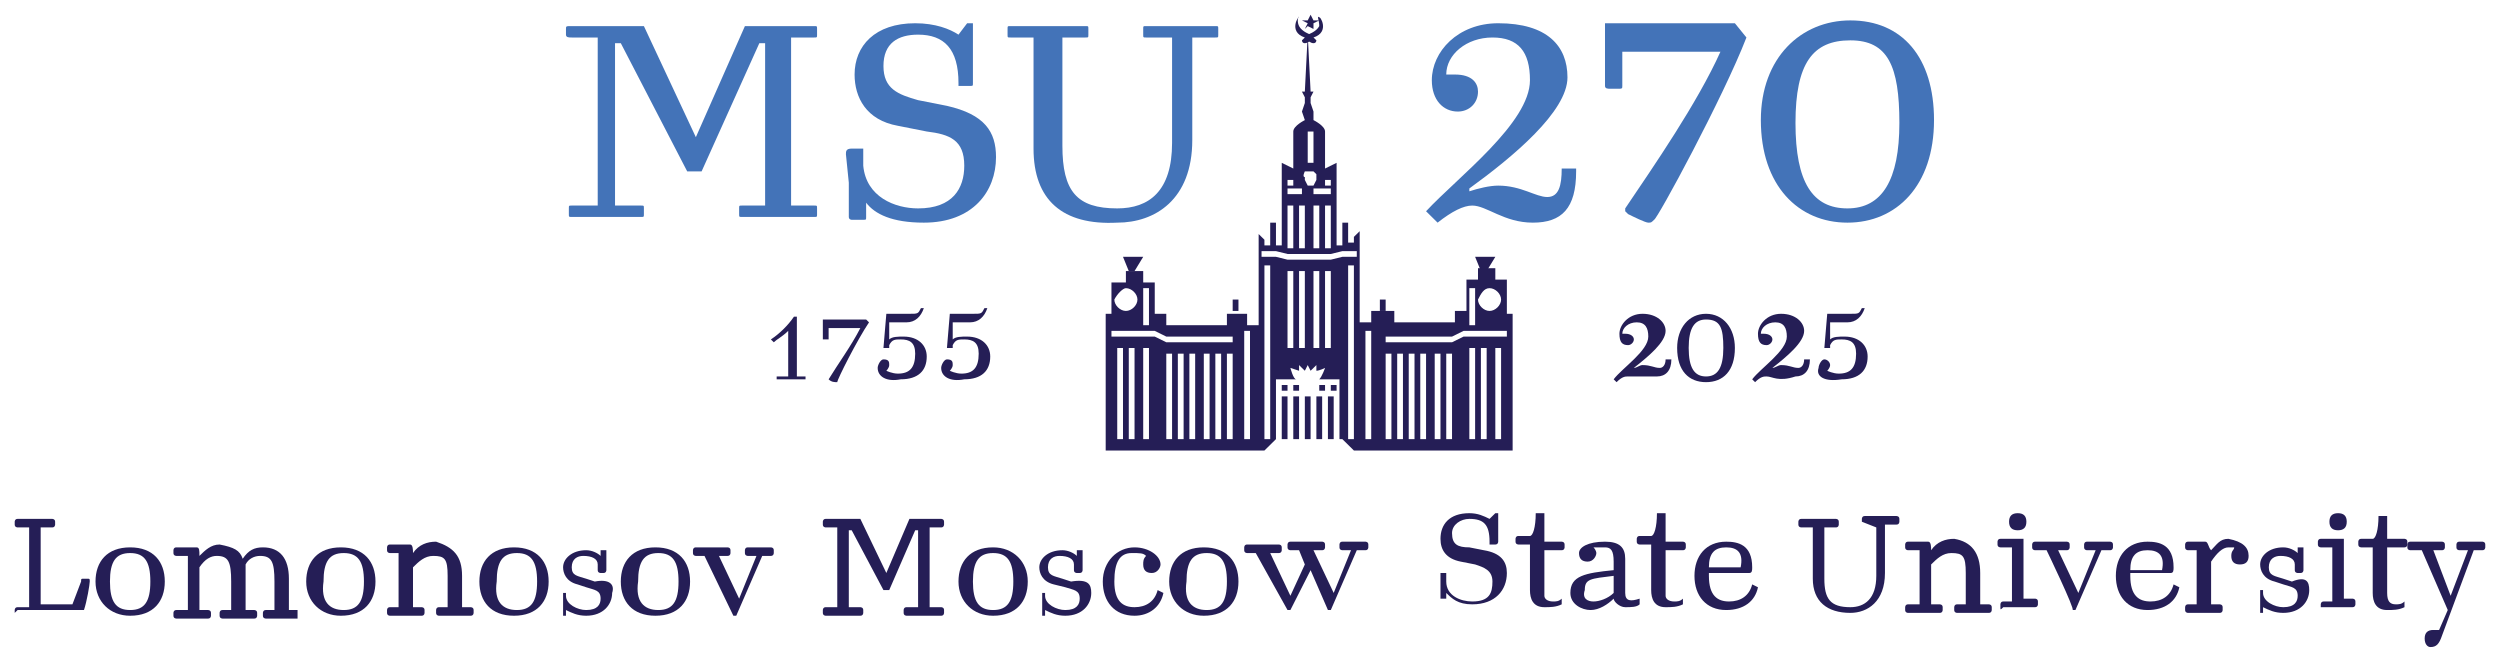 <?xml version="1.0" encoding="UTF-8"?> <svg xmlns="http://www.w3.org/2000/svg" viewBox="0 0 170.00 45.00" data-guides="{&quot;vertical&quot;:[],&quot;horizontal&quot;:[]}"><defs></defs><path fill="rgb(37, 30, 86)" stroke="none" fill-opacity="1" stroke-width="1" stroke-opacity="1" class="st0" id="tSvgc70a9d5f13" title="Path 23" d="M52.617 23.275C52.551 23.21 52.486 23.146 52.42 23.081C53.009 22.694 53.598 22.113 53.99 21.532C54.056 21.532 54.121 21.532 54.187 21.532C54.187 22.888 54.187 24.244 54.187 25.599C54.383 25.599 54.579 25.599 54.776 25.599C54.776 25.599 54.776 25.599 54.776 25.599C54.776 25.664 54.776 25.729 54.776 25.793C54.776 25.793 54.776 25.793 54.776 25.793C54.448 25.793 54.121 25.793 53.794 25.793C53.467 25.793 53.14 25.793 52.813 25.793C52.813 25.793 52.813 25.793 52.813 25.793C52.813 25.729 52.813 25.664 52.813 25.599C52.813 25.599 52.813 25.599 52.813 25.599C53.075 25.599 53.336 25.599 53.598 25.599C53.598 24.566 53.598 23.533 53.598 22.5C53.205 22.888 52.813 23.081 52.617 23.275C52.617 23.275 52.617 23.275 52.617 23.275Z" style=""></path><path fill="rgb(37, 30, 86)" stroke="none" fill-opacity="1" stroke-width="1" stroke-opacity="1" class="st0" id="tSvgfefe889064" title="Path 24" d="M56.934 25.987C56.738 25.987 56.738 25.987 56.934 25.987C56.738 25.987 56.542 25.987 56.346 25.793C56.346 25.793 56.346 25.793 56.346 25.793C56.346 25.793 56.346 25.793 56.346 25.793C56.934 24.825 57.916 23.469 58.504 22.307C57.785 22.307 57.065 22.307 56.346 22.307C56.346 22.565 56.346 22.823 56.346 23.081C56.346 23.081 56.346 23.081 56.346 23.081C56.215 23.081 56.084 23.081 55.953 23.081C55.953 23.081 55.953 23.081 55.953 23.081C55.953 22.629 55.953 22.177 55.953 21.726C56.934 21.726 57.916 21.726 58.897 21.726C58.962 21.79 59.028 21.855 59.093 21.919C58.308 23.081 56.934 25.793 56.934 25.987C56.934 25.987 56.934 25.987 56.934 25.987Z" style=""></path><path fill="rgb(37, 30, 86)" stroke="none" fill-opacity="1" stroke-width="1" stroke-opacity="1" class="st0" id="tSvg187ad0e27db" title="Path 25" d="M59.682 25.018C59.682 24.825 59.878 24.437 60.075 24.437C60.467 24.437 60.467 24.631 60.467 24.825C60.467 25.018 60.271 25.212 60.271 25.212C60.271 25.212 60.663 25.406 61.056 25.406C61.841 25.406 62.233 25.018 62.233 24.05C62.233 23.275 61.841 23.081 61.252 23.081C60.86 23.081 60.663 23.081 60.467 23.469C60.467 23.533 60.467 23.598 60.467 23.662C60.336 23.662 60.205 23.662 60.075 23.662C60.14 22.888 60.205 22.113 60.271 21.338C60.663 21.338 61.448 21.338 61.841 21.338C62.43 21.338 62.43 21.338 62.626 20.951C62.691 20.951 62.757 20.951 62.822 20.951C62.626 21.532 62.233 21.919 61.645 21.919C61.252 21.919 60.86 21.919 60.467 21.919C60.467 22.307 60.467 22.694 60.467 23.081C60.663 22.888 61.056 22.888 61.448 22.888C62.43 22.888 63.018 23.469 63.018 24.244C63.018 25.212 62.43 25.793 61.252 25.793C60.271 25.987 59.682 25.599 59.682 25.018C59.682 25.018 59.682 25.018 59.682 25.018Z" style=""></path><path fill="rgb(37, 30, 86)" stroke="none" fill-opacity="1" stroke-width="1" stroke-opacity="1" class="st0" id="tSvg443e2c8f6a" title="Path 26" d="M64 25.018C64 24.825 64.196 24.437 64.392 24.437C64.785 24.437 64.785 24.631 64.785 24.825C64.785 25.018 64.588 25.212 64.588 25.212C64.588 25.212 64.981 25.406 65.374 25.406C66.159 25.406 66.551 25.018 66.551 24.05C66.551 23.275 66.159 23.081 65.57 23.081C65.177 23.081 64.981 23.081 64.785 23.469C64.785 23.533 64.785 23.598 64.785 23.662C64.654 23.662 64.523 23.662 64.392 23.662C64.458 22.888 64.523 22.113 64.588 21.338C64.981 21.338 65.766 21.338 66.159 21.338C66.747 21.338 66.747 21.338 66.944 20.951C67.009 20.951 67.075 20.951 67.14 20.951C66.944 21.532 66.551 21.919 65.962 21.919C65.57 21.919 65.177 21.919 64.785 21.919C64.785 22.307 64.785 22.694 64.785 23.081C64.981 22.888 65.374 22.888 65.766 22.888C66.747 22.888 67.336 23.469 67.336 24.244C67.336 25.212 66.747 25.793 65.57 25.793C64.588 25.987 64 25.599 64 25.018C64 25.018 64 25.018 64 25.018Z" style=""></path><path fill="rgb(37, 30, 86)" stroke="none" fill-opacity="1" stroke-width="1" stroke-opacity="1" class="st0" id="tSvg6177453a67" title="Path 27" d="M76.364 17.464C76.822 17.464 77.28 17.464 77.738 17.464C77.542 17.787 77.346 18.11 77.149 18.433C77.018 18.433 76.888 18.433 76.757 18.433C76.626 18.11 76.495 17.787 76.364 17.464Z" style=""></path><path fill="rgb(37, 30, 86)" x="48.2" y="12.5" class="st0" width="0.2" height="0.4" id="tSvg220fad1c01" title="Rectangle 9" fill-opacity="1" stroke="none" stroke-opacity="1" d="M83.822 20.37H84.215V21.144H83.822Z" style="transform-origin: 84.018px 20.757px;"></path><path fill="rgb(37, 30, 86)" x="49.9" y="15.5" class="st0" width="0.2" height="0.2" id="tSvge23f09bcfb" title="Rectangle 10" fill-opacity="1" stroke="none" stroke-opacity="1" d="M87.159 26.18H87.551V26.568H87.159Z" style="transform-origin: 87.355px 26.374px;"></path><path fill="rgb(37, 30, 86)" x="50.3" y="15.5" class="st0" width="0.2" height="0.2" id="tSvg15f0532e3ad" title="Rectangle 11" fill-opacity="1" stroke="none" stroke-opacity="1" d="M87.944 26.18H88.336V26.568H87.944Z" style="transform-origin: 88.14px 26.374px;"></path><path fill="rgb(37, 30, 86)" stroke="none" fill-opacity="1" stroke-width="1" stroke-opacity="1" class="st0" id="tSvg10e732c344e" title="Path 28" d="M101.682 17.464C101.224 17.464 100.766 17.464 100.308 17.464C100.439 17.787 100.57 18.11 100.701 18.433C100.831 18.433 100.962 18.433 101.093 18.433C101.289 18.11 101.486 17.787 101.682 17.464Z" style=""></path><path fill="rgb(37, 30, 86)" x="53.3" y="12.5" class="st0" width="0.2" height="0.4" id="tSvg678b5d3268" title="Rectangle 12" fill-opacity="1" stroke="none" stroke-opacity="1" d="M93.831 20.37H94.224V21.144H93.831Z" style="transform-origin: 94.028px 20.757px;"></path><path fill="rgb(37, 30, 86)" x="51.6" y="15.5" class="st0" width="0.2" height="0.2" id="tSvgd3eefecafb" title="Rectangle 13" fill-opacity="1" stroke="none" stroke-opacity="1" d="M90.495 26.18H90.888V26.568H90.495Z" style="transform-origin: 90.691px 26.374px;"></path><path fill="rgb(37, 30, 86)" x="51.2" y="15.5" class="st0" width="0.2" height="0.2" id="tSvga3373d5eaa" title="Rectangle 14" fill-opacity="1" stroke="none" stroke-opacity="1" d="M89.71 26.18H90.103V26.568H89.71Z" style="transform-origin: 89.906px 26.374px;"></path><path fill="rgb(37, 30, 86)" stroke="none" fill-opacity="1" stroke-width="1" stroke-opacity="1" class="st0" id="tSvg99b1d5eb6d" title="Path 29" d="M89.71 1.775C89.514 2.162 88.925 2.356 88.925 2.356C88.925 2.485 88.925 2.614 88.925 2.744C88.925 2.744 88.925 2.744 88.925 2.744C88.925 2.744 89.121 2.937 89.317 2.937C89.514 2.937 89.514 2.744 89.514 2.744C89.514 2.744 89.317 2.55 89.317 2.55C90.495 2.162 89.71 1 89.71 1.194C89.514 1 89.71 1.388 89.71 1.775C89.71 1.775 89.71 1.775 89.71 1.775Z" style=""></path><path fill="rgb(37, 30, 86)" stroke="none" fill-opacity="1" stroke-width="1" stroke-opacity="1" class="st0" id="tSvg5c84b10668" title="Path 30" d="M88.336 1.775C88.532 2.162 89.121 2.356 89.121 2.356C89.121 2.485 89.121 2.614 89.121 2.744C89.121 2.744 89.121 2.744 89.121 2.744C89.121 2.744 88.925 2.937 88.729 2.937C88.532 2.937 88.532 2.744 88.532 2.744C88.532 2.744 88.729 2.55 88.729 2.55C87.551 2.162 88.336 1 88.336 1.194C88.336 1 88.14 1.388 88.336 1.775C88.336 1.775 88.336 1.775 88.336 1.775Z" style=""></path><path fill="rgb(37, 30, 86)" stroke="none" fill-opacity="1" stroke-width="1" stroke-opacity="1" class="st0" id="tSvg979ccaa75a" title="Path 31" d="M89.317 1.969C89.317 1.969 89.317 1.969 89.317 1.969C89.187 1.904 89.056 1.84 88.925 1.775C88.859 1.84 88.794 1.904 88.729 1.969C88.729 1.969 88.729 1.969 88.729 1.969C88.729 1.969 88.729 1.969 88.729 1.969C88.794 1.84 88.859 1.71 88.925 1.581C88.794 1.517 88.663 1.452 88.532 1.388C88.532 1.388 88.532 1.388 88.532 1.388C88.532 1.388 88.532 1.388 88.532 1.388C88.663 1.388 88.794 1.388 88.925 1.388C88.99 1.258 89.056 1.129 89.121 1C89.121 1 89.121 1 89.121 1C89.187 1.129 89.252 1.258 89.317 1.388C89.448 1.388 89.579 1.388 89.71 1.388C89.71 1.388 89.71 1.388 89.71 1.388C89.71 1.388 89.71 1.388 89.71 1.388C89.579 1.452 89.448 1.517 89.317 1.581C89.317 1.71 89.317 1.84 89.317 1.969C89.317 1.969 89.317 1.969 89.317 1.969C89.317 1.969 89.317 1.969 89.317 1.969C89.317 1.969 89.317 1.969 89.317 1.969Z" style=""></path><path fill="rgb(37, 30, 86)" stroke="none" fill-opacity="1" stroke-width="1" stroke-opacity="1" class="st0" id="tSvg8936e38dad" title="Path 32" d="M87.551 26.955C87.42 26.955 87.289 26.955 87.159 26.955C87.159 27.924 87.159 28.892 87.159 29.861C87.028 29.861 86.897 29.861 86.766 29.861C87.028 29.861 87.289 29.861 87.551 29.861C87.551 28.892 87.551 27.924 87.551 26.955Z" style=""></path><path fill="rgb(37, 30, 86)" x="51.1" y="15.9" class="st0" width="0.2" height="1.5" id="tSvg1187352a1eb" title="Rectangle 15" fill-opacity="1" stroke="none" stroke-opacity="1" d="M89.514 26.955H89.906V29.861H89.514Z" style="transform-origin: 89.71px 28.408px;"></path><path fill="rgb(37, 30, 86)" stroke="none" fill-opacity="1" stroke-width="1" stroke-opacity="1" class="st0" id="tSvg10c6d13c771" title="Path 33" d="M89.121 29.861C89.121 28.892 89.121 27.924 89.121 26.955C88.99 26.955 88.859 26.955 88.729 26.955C88.729 27.924 88.729 28.892 88.729 29.861C88.729 29.861 88.729 29.861 88.729 29.861C88.794 29.861 88.859 29.861 88.925 29.861C88.99 29.861 89.056 29.861 89.121 29.861Z" style=""></path><path fill="rgb(37, 30, 86)" stroke="none" fill-opacity="1" stroke-width="1" stroke-opacity="1" class="st0" id="tSvg17e8d07a89a" title="Path 34" d="M102.467 21.144C102.467 20.434 102.467 19.724 102.467 19.014C102.205 19.014 101.944 19.014 101.682 19.014C101.682 18.756 101.682 18.497 101.682 18.239C101.289 18.239 100.897 18.239 100.504 18.239C100.504 18.497 100.504 18.756 100.504 19.014C100.243 19.014 99.981 19.014 99.719 19.014C99.719 19.724 99.719 20.434 99.719 21.144C99.458 21.144 99.196 21.144 98.934 21.144C98.934 21.403 98.934 21.661 98.934 21.919C97.56 21.919 96.187 21.919 94.813 21.919C94.813 21.661 94.813 21.403 94.813 21.144C94.289 21.144 93.766 21.144 93.243 21.144C93.243 21.403 93.243 21.661 93.243 21.919C92.981 21.919 92.719 21.919 92.458 21.919C92.458 19.853 92.458 17.787 92.458 15.721C92.327 15.85 92.196 15.979 92.065 16.108C92.065 16.238 92.065 16.367 92.065 16.496C91.934 16.496 91.803 16.496 91.673 16.496C91.673 16.044 91.673 15.592 91.673 15.14C91.542 15.14 91.411 15.14 91.28 15.14C91.28 15.656 91.28 16.173 91.28 16.689C91.149 16.689 91.018 16.689 90.888 16.689C90.888 14.817 90.888 12.945 90.888 11.072C90.626 11.201 90.364 11.331 90.103 11.46C90.103 10.62 90.103 9.781 90.103 8.942C90.103 8.554 89.317 8.167 89.317 8.167C89.317 7.973 89.317 7.779 89.317 7.586C89.252 7.392 89.187 7.198 89.121 7.005C89.121 6.876 89.121 6.747 89.121 6.617C89.187 6.488 89.252 6.359 89.317 6.23C89.252 6.23 89.187 6.23 89.121 6.23C89.056 4.939 88.99 3.647 88.925 2.356C88.925 2.356 88.925 2.356 88.925 2.356C88.859 3.647 88.794 4.939 88.729 6.23C88.663 6.23 88.598 6.23 88.532 6.23C88.598 6.359 88.663 6.488 88.729 6.617C88.729 6.747 88.729 6.876 88.729 7.005C88.663 7.198 88.598 7.392 88.532 7.586C88.598 7.779 88.663 7.973 88.729 8.167C88.729 8.167 87.944 8.554 87.944 8.942C87.944 9.781 87.944 10.62 87.944 11.46C87.682 11.331 87.42 11.201 87.159 11.072C87.159 12.945 87.159 14.817 87.159 16.689C87.028 16.689 86.897 16.689 86.766 16.689C86.766 16.173 86.766 15.656 86.766 15.14C86.635 15.14 86.504 15.14 86.374 15.14C86.374 15.656 86.374 16.173 86.374 16.689C86.243 16.689 86.112 16.689 85.981 16.689C85.981 16.56 85.981 16.431 85.981 16.302C85.85 16.173 85.719 16.044 85.588 15.915C85.588 17.981 85.588 20.047 85.588 22.113C85.327 22.113 85.065 22.113 84.803 22.113C84.803 21.855 84.803 21.596 84.803 21.338C84.346 21.338 83.888 21.338 83.43 21.338C83.43 21.596 83.43 21.855 83.43 22.113C82.056 22.113 80.682 22.113 79.308 22.113C79.308 21.855 79.308 21.596 79.308 21.338C79.046 21.338 78.785 21.338 78.523 21.338C78.523 20.628 78.523 19.918 78.523 19.207C78.261 19.207 78 19.207 77.738 19.207C77.738 18.949 77.738 18.691 77.738 18.433C77.346 18.433 76.953 18.433 76.561 18.433C76.561 18.691 76.561 18.949 76.561 19.207C76.233 19.207 75.906 19.207 75.579 19.207C75.579 19.918 75.579 20.628 75.579 21.338C75.448 21.338 75.317 21.338 75.187 21.338C75.187 24.437 75.187 27.536 75.187 30.635C78.785 30.635 82.383 30.635 85.981 30.635C86.243 30.377 86.504 30.119 86.766 29.861C86.766 28.505 86.766 27.149 86.766 25.793C87.42 25.793 88.074 25.793 88.729 25.793C88.532 25.793 88.336 25.793 88.14 25.793C87.944 25.793 87.747 25.018 87.747 25.018C87.747 25.018 88.336 25.212 88.336 25.212C88.336 25.083 88.336 24.954 88.336 24.825C88.467 24.954 88.598 25.083 88.729 25.212C88.729 25.212 88.925 24.825 88.925 24.825C88.925 24.825 89.121 25.212 89.121 25.212C89.252 25.083 89.383 24.954 89.514 24.825C89.514 24.954 89.514 25.083 89.514 25.212C89.71 25.212 90.103 25.018 90.103 25.018C90.103 25.018 89.906 25.599 89.71 25.793C89.514 25.793 89.317 25.793 89.121 25.793C89.775 25.793 90.43 25.793 91.084 25.793C91.084 27.149 91.084 28.505 91.084 29.861C90.953 29.861 90.822 29.861 90.691 29.861C90.691 28.892 90.691 27.924 90.691 26.955C90.56 26.955 90.43 26.955 90.299 26.955C90.299 27.924 90.299 28.892 90.299 29.861C90.626 29.861 90.953 29.861 91.28 29.861C91.542 30.119 91.803 30.377 92.065 30.635C95.663 30.635 99.261 30.635 102.859 30.635C102.859 27.536 102.859 24.437 102.859 21.338C102.729 21.338 102.598 21.338 102.467 21.338C102.467 21.273 102.467 21.209 102.467 21.144ZM77.738 19.595C77.869 19.595 78 19.595 78.13 19.595C78.13 20.434 78.13 21.273 78.13 22.113C78 22.113 77.869 22.113 77.738 22.113C77.738 21.273 77.738 20.434 77.738 19.595ZM76.561 19.595C76.953 19.595 77.346 19.982 77.346 20.37C77.346 20.757 76.953 21.144 76.561 21.144C76.168 21.144 75.775 20.757 75.775 20.37C75.972 19.982 76.364 19.595 76.561 19.595ZM76.364 29.861C76.233 29.861 76.103 29.861 75.972 29.861C75.972 27.795 75.972 25.729 75.972 23.662C76.103 23.662 76.233 23.662 76.364 23.662C76.364 25.729 76.364 27.795 76.364 29.861ZM77.149 29.861C77.018 29.861 76.888 29.861 76.757 29.861C76.757 27.795 76.757 25.729 76.757 23.662C76.888 23.662 77.018 23.662 77.149 23.662C77.149 25.729 77.149 27.795 77.149 29.861ZM78.13 29.861C78 29.861 77.869 29.861 77.738 29.861C77.738 27.795 77.738 25.729 77.738 23.662C77.869 23.662 78 23.662 78.13 23.662C78.13 25.729 78.13 27.795 78.13 29.861ZM79.701 29.861C79.57 29.861 79.439 29.861 79.308 29.861C79.308 27.924 79.308 25.987 79.308 24.05C79.439 24.05 79.57 24.05 79.701 24.05C79.701 25.987 79.701 27.924 79.701 29.861ZM80.486 29.861C80.355 29.861 80.224 29.861 80.093 29.861C80.093 27.924 80.093 25.987 80.093 24.05C80.224 24.05 80.355 24.05 80.486 24.05C80.486 25.987 80.486 27.924 80.486 29.861ZM81.271 29.861C81.14 29.861 81.009 29.861 80.878 29.861C80.878 27.924 80.878 25.987 80.878 24.05C81.009 24.05 81.14 24.05 81.271 24.05C81.271 25.987 81.271 27.924 81.271 29.861ZM82.252 29.861C82.121 29.861 81.99 29.861 81.859 29.861C81.859 27.924 81.859 25.987 81.859 24.05C81.99 24.05 82.121 24.05 82.252 24.05C82.252 25.987 82.252 27.924 82.252 29.861ZM83.037 29.861C82.906 29.861 82.775 29.861 82.644 29.861C82.644 27.924 82.644 25.987 82.644 24.05C82.775 24.05 82.906 24.05 83.037 24.05C83.037 25.987 83.037 27.924 83.037 29.861ZM83.822 29.861C83.691 29.861 83.56 29.861 83.43 29.861C83.43 27.924 83.43 25.987 83.43 24.05C83.56 24.05 83.691 24.05 83.822 24.05C83.822 25.987 83.822 27.924 83.822 29.861ZM83.822 23.275C82.317 23.275 80.813 23.275 79.308 23.275C79.046 23.146 78.785 23.017 78.523 22.888C77.542 22.888 76.561 22.888 75.579 22.888C75.579 22.759 75.579 22.629 75.579 22.5C76.561 22.5 77.542 22.5 78.523 22.5C78.785 22.629 79.046 22.759 79.308 22.888C80.813 22.888 82.317 22.888 83.822 22.888C83.822 23.017 83.822 23.146 83.822 23.275C83.822 23.275 83.822 23.275 83.822 23.275ZM85 29.861C84.869 29.861 84.738 29.861 84.607 29.861C84.607 27.407 84.607 24.954 84.607 22.5C84.738 22.5 84.869 22.5 85 22.5C85 24.954 85 27.407 85 29.861ZM90.103 12.235C90.233 12.235 90.364 12.235 90.495 12.235C90.495 12.364 90.495 12.493 90.495 12.622C90.364 12.622 90.233 12.622 90.103 12.622C90.103 12.493 90.103 12.364 90.103 12.235ZM90.495 12.816C90.495 12.945 90.495 13.074 90.495 13.203C90.103 13.203 89.71 13.203 89.317 13.203C89.317 13.074 89.317 12.945 89.317 12.816C89.71 12.816 90.103 12.816 90.495 12.816ZM90.495 13.978C90.495 14.946 90.495 15.915 90.495 16.883C90.364 16.883 90.233 16.883 90.103 16.883C90.103 15.915 90.103 14.946 90.103 13.978C90.103 13.978 90.495 13.978 90.495 13.978ZM89.71 13.978C89.71 14.946 89.71 15.915 89.71 16.883C89.579 16.883 89.448 16.883 89.317 16.883C89.317 15.915 89.317 14.946 89.317 13.978C89.121 13.978 89.71 13.978 89.71 13.978ZM88.729 8.942C88.925 8.942 89.121 8.942 89.317 8.942C89.317 9.652 89.317 10.362 89.317 11.072C89.187 11.072 89.056 11.072 88.925 11.072C88.925 10.362 88.925 9.652 88.925 8.942C88.859 8.942 88.794 8.942 88.729 8.942ZM88.729 11.653C88.729 11.653 88.729 11.653 88.729 11.653C88.859 11.653 88.99 11.653 89.121 11.653C89.187 11.653 89.252 11.653 89.317 11.653C89.383 11.718 89.448 11.783 89.514 11.847C89.514 11.976 89.514 12.105 89.514 12.235C89.448 12.364 89.383 12.493 89.317 12.622C89.187 12.622 89.056 12.622 88.925 12.622C88.859 12.493 88.794 12.364 88.729 12.235C88.729 12.17 88.729 12.105 88.729 12.041C88.532 12.041 88.729 11.653 88.729 11.653ZM88.729 13.978C88.729 14.946 88.729 15.915 88.729 16.883C88.598 16.883 88.467 16.883 88.336 16.883C88.336 15.915 88.336 14.946 88.336 13.978C88.336 13.978 88.729 13.978 88.729 13.978ZM87.551 12.235C87.682 12.235 87.813 12.235 87.944 12.235C87.944 12.364 87.944 12.493 87.944 12.622C87.813 12.622 87.682 12.622 87.551 12.622C87.551 12.493 87.551 12.364 87.551 12.235ZM87.551 12.816C87.878 12.816 88.205 12.816 88.532 12.816C88.532 12.945 88.532 13.074 88.532 13.203C88.205 13.203 87.878 13.203 87.551 13.203C87.551 13.074 87.551 12.945 87.551 12.816ZM87.551 13.978C87.682 13.978 87.813 13.978 87.944 13.978C87.944 14.946 87.944 15.915 87.944 16.883C87.813 16.883 87.682 16.883 87.551 16.883C87.551 15.915 87.551 14.946 87.551 13.978ZM86.374 29.861C86.243 29.861 86.112 29.861 85.981 29.861C85.981 25.922 85.981 21.984 85.981 18.045C86.112 18.045 86.243 18.045 86.374 18.045C86.374 21.984 86.374 25.922 86.374 29.861ZM87.944 23.662C87.813 23.662 87.682 23.662 87.551 23.662C87.551 21.919 87.551 20.176 87.551 18.433C87.682 18.433 87.813 18.433 87.944 18.433C87.944 20.176 87.944 21.919 87.944 23.662ZM88.729 23.662C88.598 23.662 88.467 23.662 88.336 23.662C88.336 21.919 88.336 20.176 88.336 18.433C88.467 18.433 88.598 18.433 88.729 18.433C88.729 20.176 88.729 21.919 88.729 23.662ZM89.71 23.662C89.579 23.662 89.448 23.662 89.317 23.662C89.317 21.919 89.317 20.176 89.317 18.433C89.448 18.433 89.579 18.433 89.71 18.433C89.71 20.176 89.71 21.919 89.71 23.662ZM90.495 23.662C90.364 23.662 90.233 23.662 90.103 23.662C90.103 21.919 90.103 20.176 90.103 18.433C90.233 18.433 90.364 18.433 90.495 18.433C90.495 20.176 90.495 21.919 90.495 23.662ZM92.065 29.861C91.934 29.861 91.803 29.861 91.673 29.861C91.673 25.922 91.673 21.984 91.673 18.045C91.803 18.045 91.934 18.045 92.065 18.045C92.065 21.984 92.065 25.922 92.065 29.861ZM92.261 17.464C91.934 17.464 91.607 17.464 91.28 17.464C91.018 17.529 90.757 17.593 90.495 17.658C89.514 17.658 88.532 17.658 87.551 17.658C87.289 17.593 87.028 17.529 86.766 17.464C86.439 17.464 86.112 17.464 85.785 17.464C85.785 17.335 85.785 17.206 85.785 17.077C86.112 17.077 86.439 17.077 86.766 17.077C87.028 17.141 87.289 17.206 87.551 17.27C88.532 17.27 89.514 17.27 90.495 17.27C90.757 17.206 91.018 17.141 91.28 17.077C91.607 17.077 91.934 17.077 92.261 17.077C92.261 17.206 92.261 17.335 92.261 17.464ZM93.243 29.861C93.112 29.861 92.981 29.861 92.85 29.861C92.85 27.407 92.85 24.954 92.85 22.5C92.981 22.5 93.112 22.5 93.243 22.5C93.243 24.954 93.243 27.407 93.243 29.861ZM101.289 19.595C101.682 19.595 102.074 19.982 102.074 20.37C102.074 20.757 101.682 21.144 101.289 21.144C100.897 21.144 100.504 20.757 100.504 20.37C100.701 19.982 100.897 19.595 101.289 19.595ZM99.915 19.595C100.046 19.595 100.177 19.595 100.308 19.595C100.308 20.434 100.308 21.273 100.308 22.113C100.177 22.113 100.046 22.113 99.915 22.113C99.915 21.273 99.915 20.434 99.915 19.595ZM94.617 29.861C94.486 29.861 94.355 29.861 94.224 29.861C94.224 27.924 94.224 25.987 94.224 24.05C94.355 24.05 94.486 24.05 94.617 24.05C94.617 25.987 94.617 27.924 94.617 29.861ZM95.401 29.861C95.271 29.861 95.14 29.861 95.009 29.861C95.009 27.924 95.009 25.987 95.009 24.05C95.14 24.05 95.271 24.05 95.401 24.05C95.401 25.987 95.401 27.924 95.401 29.861ZM96.187 29.861C96.056 29.861 95.925 29.861 95.794 29.861C95.794 27.924 95.794 25.987 95.794 24.05C95.925 24.05 96.056 24.05 96.187 24.05C96.187 25.987 96.187 27.924 96.187 29.861ZM96.972 29.861C96.841 29.861 96.71 29.861 96.579 29.861C96.579 27.924 96.579 25.987 96.579 24.05C96.71 24.05 96.841 24.05 96.972 24.05C96.972 25.987 96.972 27.924 96.972 29.861ZM97.953 29.861C97.822 29.861 97.691 29.861 97.56 29.861C97.56 27.924 97.56 25.987 97.56 24.05C97.691 24.05 97.822 24.05 97.953 24.05C97.953 25.987 97.953 27.924 97.953 29.861ZM98.738 29.861C98.607 29.861 98.476 29.861 98.345 29.861C98.345 27.924 98.345 25.987 98.345 24.05C98.476 24.05 98.607 24.05 98.738 24.05C98.738 25.987 98.738 27.924 98.738 29.861ZM100.308 29.861C100.177 29.861 100.046 29.861 99.915 29.861C99.915 27.795 99.915 25.729 99.915 23.662C100.046 23.662 100.177 23.662 100.308 23.662C100.308 25.729 100.308 27.795 100.308 29.861ZM101.093 29.861C100.962 29.861 100.831 29.861 100.701 29.861C100.701 27.795 100.701 25.729 100.701 23.662C100.831 23.662 100.962 23.662 101.093 23.662C101.093 25.729 101.093 27.795 101.093 29.861ZM102.074 29.861C101.944 29.861 101.813 29.861 101.682 29.861C101.682 27.795 101.682 25.729 101.682 23.662C101.813 23.662 101.944 23.662 102.074 23.662C102.074 25.729 102.074 27.795 102.074 29.861ZM102.467 22.888C101.486 22.888 100.504 22.888 99.523 22.888C99.261 23.017 99 23.146 98.738 23.275C97.233 23.275 95.729 23.275 94.224 23.275C94.224 23.146 94.224 23.017 94.224 22.888C95.729 22.888 97.233 22.888 98.738 22.888C99 22.759 99.261 22.629 99.523 22.5C100.504 22.5 101.486 22.5 102.467 22.5C102.467 22.629 102.467 22.759 102.467 22.888Z" style=""></path><path fill="rgb(37, 30, 86)" x="50.3" y="15.9" class="st0" width="0.2" height="1.5" id="tSvg92f0ab898f" title="Rectangle 16" fill-opacity="1" stroke="none" stroke-opacity="1" d="M87.944 26.955H88.336V29.861H87.944Z" style="transform-origin: 88.14px 28.408px;"></path><path fill="rgb(37, 30, 86)" stroke="none" fill-opacity="1" stroke-width="1" stroke-opacity="1" class="st0" id="tSvg19a7bffae65" title="Path 35" d="M110.71 25.599C110.514 25.599 110.317 25.599 109.925 25.987C109.859 25.922 109.794 25.858 109.729 25.793C110.317 25.018 112.084 23.856 112.084 22.888C112.084 22.307 111.887 21.919 111.299 21.919C110.71 21.919 110.317 22.307 110.317 22.694C110.317 22.694 110.514 22.694 110.514 22.694C110.906 22.694 111.102 22.888 111.102 23.081C111.102 23.275 110.906 23.469 110.71 23.469C110.317 23.469 110.121 23.275 110.121 22.694C110.121 22.113 110.71 21.338 111.691 21.338C112.672 21.338 113.261 21.919 113.261 22.5C113.261 23.275 112.084 24.244 111.102 25.018C111.102 25.018 111.102 25.018 111.102 25.018C111.299 25.018 111.495 24.825 111.691 24.825C112.28 24.825 112.476 25.018 112.869 25.018C113.065 25.018 113.261 24.825 113.261 24.437C113.392 24.437 113.523 24.437 113.654 24.437C113.654 24.437 113.654 24.437 113.654 24.437C113.654 25.212 113.261 25.599 112.672 25.599C112.084 25.599 110.906 25.599 110.71 25.599C110.71 25.599 110.71 25.599 110.71 25.599Z" style=""></path><path fill="rgb(37, 30, 86)" stroke="none" fill-opacity="1" stroke-width="1" stroke-opacity="1" class="st0" id="tSvgb7155f6a35" title="Path 36" d="M117.972 23.662C117.972 25.212 117.186 25.987 116.009 25.987C114.831 25.987 114.046 25.212 114.046 23.662C114.046 22.307 114.831 21.338 116.009 21.338C117.186 21.338 117.972 22.307 117.972 23.662C117.972 23.662 117.972 23.662 117.972 23.662ZM116.009 25.599C116.794 25.599 117.186 25.018 117.186 23.662C117.186 22.307 116.99 21.726 116.009 21.726C115.224 21.726 114.831 22.307 114.831 23.662C114.831 25.018 115.224 25.599 116.009 25.599C116.009 25.599 116.009 25.599 116.009 25.599Z" style=""></path><path fill="rgb(37, 30, 86)" stroke="none" fill-opacity="1" stroke-width="1" stroke-opacity="1" class="st0" id="tSvg133b4afbdf4" title="Path 37" d="M120.13 25.599C119.934 25.599 119.738 25.599 119.345 25.987C119.28 25.922 119.215 25.858 119.149 25.793C119.738 25.018 121.504 23.856 121.504 22.888C121.504 22.307 121.308 21.919 120.719 21.919C120.13 21.919 119.738 22.307 119.738 22.694C119.738 22.694 119.934 22.694 119.934 22.694C120.327 22.694 120.523 22.888 120.523 23.081C120.523 23.275 120.327 23.469 120.13 23.469C119.738 23.469 119.542 23.275 119.542 22.694C119.542 22.113 120.13 21.338 121.112 21.338C122.093 21.338 122.682 21.919 122.682 22.5C122.682 23.275 121.504 24.244 120.523 25.018C120.523 25.018 120.523 25.018 120.523 25.018C120.719 25.018 120.915 24.825 121.112 24.825C121.701 24.825 121.897 25.018 122.289 25.018C122.486 25.018 122.682 24.825 122.682 24.437C122.813 24.437 122.944 24.437 123.074 24.437C123.074 24.437 123.074 24.437 123.074 24.437C123.074 25.212 122.682 25.599 122.093 25.599C120.915 25.987 120.523 25.599 120.13 25.599C120.13 25.599 120.13 25.599 120.13 25.599Z" style=""></path><path fill="rgb(37, 30, 86)" stroke="none" fill-opacity="1" stroke-width="1" stroke-opacity="1" class="st0" id="tSvga84074e929" title="Path 38" d="M123.663 25.018C123.663 24.825 123.859 24.437 124.056 24.437C124.252 24.437 124.448 24.631 124.448 24.825C124.448 25.018 124.252 25.212 124.252 25.212C124.252 25.212 124.644 25.406 125.037 25.406C125.822 25.406 126.215 25.018 126.215 24.05C126.215 23.275 125.822 23.081 125.233 23.081C124.841 23.081 124.644 23.081 124.448 23.469C124.448 23.533 124.448 23.598 124.448 23.662C124.317 23.662 124.186 23.662 124.056 23.662C124.121 22.888 124.186 22.113 124.252 21.338C124.644 21.338 125.429 21.338 125.822 21.338C126.411 21.338 126.411 21.338 126.607 20.951C126.672 20.951 126.738 20.951 126.803 20.951C126.607 21.532 126.215 21.919 125.626 21.919C125.233 21.919 124.841 21.919 124.448 21.919C124.448 22.307 124.448 22.694 124.448 23.081C124.644 22.888 125.037 22.888 125.429 22.888C126.411 22.888 126.999 23.469 126.999 24.244C126.999 25.212 126.411 25.793 125.233 25.793C124.056 25.987 123.467 25.599 123.663 25.018C123.663 25.018 123.663 25.018 123.663 25.018Z" style=""></path><path fill="rgb(67, 115, 184)" stroke="none" fill-opacity="1" stroke-width="1" stroke-opacity="1" class="st1" id="tSvg81d8172585" title="Path 39" d="M100.112 13.978C99.523 13.978 98.738 14.365 97.757 15.14C97.495 14.882 97.233 14.623 96.972 14.365C99.13 12.041 104.037 8.361 104.037 5.455C104.037 3.518 103.252 2.55 101.486 2.55C99.719 2.55 98.345 3.712 98.345 5.068C98.542 5.068 98.738 5.068 98.934 5.068C100.112 5.068 100.504 5.649 100.504 6.23C100.504 7.005 99.915 7.586 99.13 7.586C98.149 7.586 97.364 6.811 97.364 5.455C97.364 3.518 99.13 1.581 101.878 1.581C105.215 1.581 106.588 3.131 106.588 5.261C106.588 7.586 102.859 10.685 99.915 12.816C99.915 12.88 99.915 12.945 99.915 13.009C100.504 12.816 101.289 12.622 101.878 12.622C103.448 12.622 104.43 13.397 105.215 13.397C106 13.397 106.196 12.622 106.196 11.46C106.523 11.46 106.85 11.46 107.177 11.46C107.177 11.524 107.177 11.589 107.177 11.653C107.177 14.171 106.196 15.14 104.233 15.14C102.271 15.14 101.093 13.978 100.112 13.978C100.112 13.978 100.112 13.978 100.112 13.978Z" style=""></path><path fill="rgb(67, 115, 184)" stroke="none" fill-opacity="1" stroke-width="1" stroke-opacity="1" class="st1" id="tSvg15f920aa379" title="Path 40" d="M112.476 14.946C112.28 15.14 112.28 15.14 112.084 15.14C111.887 15.14 111.102 14.752 110.71 14.559C110.71 14.559 110.514 14.365 110.514 14.365C110.514 14.365 110.514 14.171 110.514 14.171C112.476 11.266 115.42 7.005 116.99 3.518C114.766 3.518 112.542 3.518 110.317 3.518C110.317 4.293 110.317 5.068 110.317 5.843C110.317 6.036 110.317 6.036 109.925 6.036C109.794 6.036 109.663 6.036 109.532 6.036C109.336 6.036 109.14 6.036 109.14 5.843C109.14 4.422 109.14 3.002 109.14 1.581C112.084 1.581 115.028 1.581 117.972 1.581C118.233 1.904 118.495 2.227 118.757 2.55C117.186 6.617 112.672 14.946 112.476 14.946C112.476 14.946 112.476 14.946 112.476 14.946Z" style=""></path><path fill="rgb(67, 115, 184)" stroke="none" fill-opacity="1" stroke-width="1" stroke-opacity="1" class="st1" id="tSvgde228c4efa" title="Path 41" d="M131.513 8.167C131.513 12.622 128.962 15.14 125.626 15.14C122.289 15.14 119.738 12.622 119.738 8.167C119.738 3.906 122.486 1.388 125.822 1.388C129.355 1.388 131.513 3.906 131.513 8.167ZM125.626 14.171C127.981 14.171 129.158 12.235 129.158 8.361C129.158 4.487 128.373 2.744 125.822 2.744C123.271 2.744 122.093 4.293 122.093 8.361C122.093 12.428 123.271 14.171 125.626 14.171Z" style=""></path><path fill="rgb(67, 115, 184)" stroke="none" fill-opacity="1" stroke-width="1" stroke-opacity="1" class="st1" id="tSvgb04360bb5a" title="Path 42" d="M38.486 2.356C38.486 2.227 38.486 2.098 38.486 1.969C38.486 1.775 38.486 1.775 38.878 1.775C40.514 1.775 42.149 1.775 43.785 1.775C44.962 4.293 46.14 6.811 47.318 9.329C48.43 6.811 49.542 4.293 50.654 1.775C52.224 1.775 53.794 1.775 55.364 1.775C55.56 1.775 55.56 1.775 55.56 1.969C55.56 2.098 55.56 2.227 55.56 2.356C55.56 2.55 55.56 2.55 55.364 2.55C54.841 2.55 54.318 2.55 53.794 2.55C53.794 6.359 53.794 10.168 53.794 13.978C54.318 13.978 54.841 13.978 55.364 13.978C55.56 13.978 55.56 13.978 55.56 14.171C55.56 14.301 55.56 14.43 55.56 14.559C55.56 14.752 55.56 14.752 55.364 14.752C54.514 14.752 53.663 14.752 52.813 14.752C52.028 14.752 51.243 14.752 50.458 14.752C50.261 14.752 50.261 14.752 50.261 14.559C50.261 14.43 50.261 14.301 50.261 14.171C50.261 13.978 50.261 13.978 50.458 13.978C50.981 13.978 51.505 13.978 52.028 13.978C52.028 10.297 52.028 6.617 52.028 2.937C51.897 2.937 51.766 2.937 51.635 2.937C50.327 5.843 49.019 8.748 47.71 11.653C47.383 11.653 47.056 11.653 46.729 11.653C45.224 8.748 43.719 5.843 42.215 2.937C42.084 2.937 41.953 2.937 41.822 2.937C41.822 6.617 41.822 10.297 41.822 13.978C42.411 13.978 43 13.978 43.589 13.978C43.785 13.978 43.785 13.978 43.785 14.171C43.785 14.301 43.785 14.43 43.785 14.559C43.785 14.752 43.785 14.752 43.589 14.752C42.804 14.752 42.019 14.752 41.233 14.752C40.448 14.752 39.663 14.752 38.878 14.752C38.682 14.752 38.682 14.752 38.682 14.559C38.682 14.43 38.682 14.301 38.682 14.171C38.682 13.978 38.682 13.978 38.878 13.978C39.467 13.978 40.056 13.978 40.645 13.978C40.645 10.168 40.645 6.359 40.645 2.55C40.056 2.55 39.467 2.55 38.878 2.55C38.682 2.55 38.486 2.55 38.486 2.356Z" style=""></path><path fill="rgb(67, 115, 184)" stroke="none" fill-opacity="1" stroke-width="1" stroke-opacity="1" class="st1" id="tSvgf1535ddc27" title="Path 43" d="M58.897 13.784C58.897 14.559 58.897 14.752 58.897 14.752C58.897 14.946 58.897 14.946 58.701 14.946C58.439 14.946 58.177 14.946 57.916 14.946C57.916 14.946 57.719 14.946 57.719 14.752C57.719 13.978 57.719 13.203 57.719 12.428C57.654 11.783 57.589 11.137 57.523 10.491C57.523 10.297 57.523 10.104 57.916 10.104C58.177 10.104 58.439 10.104 58.701 10.104C58.701 10.491 58.701 10.879 58.701 11.266C58.897 13.397 60.86 14.171 62.43 14.171C64.785 14.171 65.57 12.816 65.57 11.266C65.57 9.523 64.588 9.135 63.018 8.942C62.364 8.813 61.71 8.683 61.056 8.554C58.897 8.167 58.112 6.617 58.112 5.068C58.112 3.131 59.486 1.581 62.233 1.581C63.607 1.581 64.588 1.969 65.177 2.356C65.374 2.098 65.57 1.84 65.766 1.581C65.897 1.581 66.028 1.581 66.159 1.581C66.159 2.937 66.159 4.293 66.159 5.649C66.159 5.843 66.159 5.843 65.962 5.843C65.701 5.843 65.439 5.843 65.177 5.843C65.177 5.778 65.177 5.713 65.177 5.649C65.177 3.325 64.196 2.356 62.43 2.356C61.056 2.356 60.075 2.937 60.075 4.487C60.075 6.036 61.056 6.424 62.43 6.811C63.084 6.94 63.738 7.069 64.392 7.198C66.944 7.779 67.729 8.942 67.729 10.685C67.729 13.009 66.159 15.14 62.822 15.14C60.663 15.14 59.486 14.559 58.897 13.784C58.897 13.784 58.897 13.784 58.897 13.784Z" style=""></path><path fill="rgb(67, 115, 184)" stroke="none" fill-opacity="1" stroke-width="1" stroke-opacity="1" class="st1" id="tSvg64c8cf5920" title="Path 44" d="M70.28 10.104C70.28 7.586 70.28 5.068 70.28 2.55C69.757 2.55 69.233 2.55 68.71 2.55C68.514 2.55 68.514 2.55 68.514 2.356C68.514 2.227 68.514 2.098 68.514 1.969C68.514 1.775 68.514 1.775 68.71 1.775C69.561 1.775 70.411 1.775 71.261 1.775C72.112 1.775 72.962 1.775 73.813 1.775C74.009 1.775 74.009 1.775 74.009 1.969C74.009 2.098 74.009 2.227 74.009 2.356C74.009 2.55 74.009 2.55 73.813 2.55C73.289 2.55 72.766 2.55 72.243 2.55C72.243 5.003 72.243 7.457 72.243 9.91C72.243 13.009 73.224 14.171 75.972 14.171C78.13 14.171 79.701 13.009 79.701 9.716C79.701 7.328 79.701 4.939 79.701 2.55C79.112 2.55 78.523 2.55 77.934 2.55C77.738 2.55 77.738 2.55 77.738 2.356C77.738 2.227 77.738 2.098 77.738 1.969C77.738 1.775 77.738 1.775 77.934 1.775C78.785 1.775 79.635 1.775 80.486 1.775C81.205 1.775 81.925 1.775 82.644 1.775C82.841 1.775 82.841 1.775 82.841 1.969C82.841 2.098 82.841 2.227 82.841 2.356C82.841 2.55 82.841 2.55 82.644 2.55C82.121 2.55 81.598 2.55 81.075 2.55C81.075 4.874 81.075 7.198 81.075 9.523C81.075 13.59 78.523 15.14 75.972 15.14C72.243 15.334 70.28 13.59 70.28 10.104C70.28 10.104 70.28 10.104 70.28 10.104Z" style=""></path><path fill="rgb(37, 30, 86)" stroke="none" fill-opacity="1" stroke-width="1" stroke-opacity="1" class="st0" id="tSvg3a650b8e19" title="Path 45" d="M1 41.676C1 41.611 1 41.547 1 41.482C1 41.482 1 41.289 1.196 41.289C1.458 41.289 1.72 41.289 1.981 41.289C1.981 39.481 1.981 37.673 1.981 35.865C1.72 35.865 1.458 35.865 1.196 35.865C1.196 35.865 1 35.865 1 35.672C1 35.607 1 35.542 1 35.478C1 35.478 1 35.284 1.196 35.284C1.589 35.284 1.981 35.284 2.374 35.284C2.766 35.284 3.159 35.284 3.551 35.284C3.551 35.284 3.748 35.284 3.748 35.478C3.748 35.542 3.748 35.607 3.748 35.672C3.748 35.672 3.748 35.865 3.551 35.865C3.29 35.865 3.028 35.865 2.766 35.865C2.766 37.608 2.766 39.352 2.766 41.095C3.486 41.095 4.206 41.095 4.925 41.095C5.122 40.578 5.318 40.062 5.514 39.545C5.514 39.352 5.514 39.352 5.71 39.352C5.776 39.352 5.841 39.352 5.907 39.352C6.103 39.352 6.103 39.352 6.103 39.545C6.103 39.739 5.907 40.901 5.71 41.482C4.206 41.482 2.701 41.482 1.196 41.482C1 41.676 1 41.676 1 41.676Z" style=""></path><path fill="rgb(37, 30, 86)" stroke="none" fill-opacity="1" stroke-width="1" stroke-opacity="1" class="st0" id="tSvg16f2ffed112" title="Path 46" d="M11.206 39.545C11.206 40.901 10.421 41.87 8.85 41.87C7.477 41.87 6.495 40.901 6.495 39.545C6.495 38.19 7.28 37.221 8.85 37.221C10.421 37.221 11.206 38.19 11.206 39.545ZM8.85 41.482C9.832 41.482 10.224 40.901 10.224 39.545C10.224 38.19 9.832 37.608 8.85 37.608C7.869 37.608 7.477 38.19 7.477 39.545C7.477 40.901 7.869 41.482 8.85 41.482Z" style=""></path><path fill="rgb(37, 30, 86)" stroke="none" fill-opacity="1" stroke-width="1" stroke-opacity="1" class="st0" id="tSvgc4d05004f4" title="Path 47" d="M16.505 37.996C16.897 37.415 17.29 37.221 17.878 37.221C19.056 37.221 19.645 37.996 19.645 39.352C19.645 40.062 19.645 40.772 19.645 41.482C19.841 41.482 20.037 41.482 20.234 41.482C20.234 41.482 20.234 41.482 20.234 41.676C20.234 41.741 20.234 41.805 20.234 41.87C20.234 41.87 20.234 42.063 20.234 42.063C19.841 42.063 19.448 42.063 19.056 42.063C18.729 42.063 18.402 42.063 18.075 42.063C18.075 42.063 17.878 42.063 17.878 41.87C17.878 41.805 17.878 41.741 17.878 41.676C17.878 41.676 17.878 41.482 18.075 41.482C18.271 41.482 18.467 41.482 18.663 41.482C18.663 40.837 18.663 40.191 18.663 39.545C18.663 38.19 18.467 37.802 17.682 37.802C17.29 37.802 16.897 37.996 16.701 38.383C16.701 39.416 16.701 40.449 16.701 41.482C16.897 41.482 17.093 41.482 17.29 41.482C17.29 41.482 17.486 41.482 17.486 41.676C17.486 41.741 17.486 41.805 17.486 41.87C17.486 41.87 17.486 42.063 17.29 42.063C16.897 42.063 16.505 42.063 16.112 42.063C15.785 42.063 15.458 42.063 15.131 42.063C15.131 42.063 14.934 42.063 14.934 41.87C14.934 41.805 14.934 41.741 14.934 41.676C14.934 41.676 14.934 41.482 15.131 41.482C15.327 41.482 15.523 41.482 15.72 41.482C15.72 40.837 15.72 40.191 15.72 39.545C15.72 38.19 15.523 37.802 14.738 37.802C14.346 37.802 13.953 37.996 13.561 38.577C13.561 39.545 13.561 40.514 13.561 41.482C13.757 41.482 13.953 41.482 14.149 41.482C14.149 41.482 14.346 41.482 14.346 41.676C14.346 41.741 14.346 41.805 14.346 41.87C14.346 41.87 14.346 42.063 14.149 42.063C13.757 42.063 13.364 42.063 12.972 42.063C12.645 42.063 12.318 42.063 11.991 42.063C11.991 42.063 11.794 42.063 11.794 41.87C11.794 41.805 11.794 41.741 11.794 41.676C11.794 41.676 11.794 41.482 11.991 41.482C12.252 41.482 12.514 41.482 12.776 41.482C12.776 40.256 12.776 39.029 12.776 37.802C12.514 37.802 12.252 37.802 11.991 37.802C11.991 37.802 11.794 37.802 11.794 37.608C11.794 37.544 11.794 37.479 11.794 37.415C11.794 37.415 11.794 37.221 11.991 37.221C12.448 37.221 12.906 37.221 13.364 37.221C13.561 37.221 13.561 37.415 13.561 37.802C13.953 37.415 14.346 37.027 14.934 37.027C15.916 37.221 16.308 37.415 16.505 37.996C16.505 37.996 16.505 37.996 16.505 37.996Z" style=""></path><path fill="rgb(37, 30, 86)" stroke="none" fill-opacity="1" stroke-width="1" stroke-opacity="1" class="st0" id="tSvg81752edafc" title="Path 48" d="M25.533 39.545C25.533 40.901 24.748 41.87 23.177 41.87C21.804 41.87 20.822 40.901 20.822 39.545C20.822 38.19 21.607 37.221 23.177 37.221C24.748 37.221 25.533 38.19 25.533 39.545ZM23.374 41.482C24.355 41.482 24.748 40.901 24.748 39.545C24.748 38.19 24.355 37.608 23.374 37.608C22.392 37.608 22 38.19 22 39.545C21.804 40.901 22.392 41.482 23.374 41.482Z" style=""></path><path fill="rgb(37, 30, 86)" stroke="none" fill-opacity="1" stroke-width="1" stroke-opacity="1" class="st0" id="tSvg17df2ccbb96" title="Path 49" d="M31.42 39.158C31.42 39.868 31.42 40.578 31.42 41.289C31.617 41.289 31.813 41.289 32.009 41.289C32.009 41.289 32.206 41.289 32.206 41.482C32.206 41.547 32.206 41.611 32.206 41.676C32.206 41.676 32.206 41.87 32.009 41.87C31.617 41.87 31.224 41.87 30.832 41.87C30.505 41.87 30.177 41.87 29.85 41.87C29.85 41.87 29.654 41.87 29.654 41.676C29.654 41.611 29.654 41.547 29.654 41.482C29.654 41.482 29.654 41.289 29.85 41.289C30.047 41.289 30.243 41.289 30.439 41.289C30.439 40.578 30.439 39.868 30.439 39.158C30.439 37.996 30.243 37.802 29.458 37.802C28.869 37.802 28.477 38.19 28.084 38.577C28.084 39.481 28.084 40.385 28.084 41.289C28.28 41.289 28.477 41.289 28.673 41.289C28.673 41.289 28.869 41.289 28.869 41.482C28.869 41.547 28.869 41.611 28.869 41.676C28.869 41.676 28.869 41.87 28.673 41.87C28.28 41.87 27.888 41.87 27.495 41.87C27.168 41.87 26.841 41.87 26.514 41.87C26.514 41.87 26.318 41.87 26.318 41.676C26.318 41.611 26.318 41.547 26.318 41.482C26.318 41.482 26.318 41.289 26.514 41.289C26.71 41.289 26.906 41.289 27.103 41.289C27.103 40.062 27.103 38.835 27.103 37.608C26.906 37.608 26.71 37.608 26.514 37.608C26.514 37.608 26.318 37.608 26.318 37.415C26.318 37.35 26.318 37.286 26.318 37.221C26.318 37.221 26.318 37.027 26.514 37.027C26.972 37.027 27.43 37.027 27.888 37.027C28.084 37.027 28.084 37.415 28.084 37.608C28.477 37.027 29.065 36.834 29.654 36.834C30.832 37.221 31.42 37.802 31.42 39.158Z" style=""></path><path fill="rgb(37, 30, 86)" stroke="none" fill-opacity="1" stroke-width="1" stroke-opacity="1" class="st0" id="tSvg190bc897437" title="Path 50" d="M37.308 39.545C37.308 40.901 36.523 41.87 34.953 41.87C33.383 41.87 32.598 40.901 32.598 39.545C32.598 38.19 33.383 37.221 34.953 37.221C36.523 37.221 37.308 38.19 37.308 39.545ZM35.149 41.482C36.131 41.482 36.523 40.901 36.523 39.545C36.523 38.19 36.131 37.608 35.149 37.608C34.168 37.608 33.776 38.19 33.776 39.545C33.579 40.901 34.168 41.482 35.149 41.482Z" style=""></path><path fill="rgb(37, 30, 86)" stroke="none" fill-opacity="1" stroke-width="1" stroke-opacity="1" class="st0" id="tSvga398761cb9" title="Path 51" d="M41.626 40.32C41.626 41.095 41.037 41.87 39.86 41.87C39.271 41.87 38.878 41.676 38.486 41.482C38.486 41.547 38.486 41.611 38.486 41.676C38.486 41.676 38.486 41.87 38.486 41.87C38.486 41.87 38.29 41.87 38.29 41.87C38.29 41.87 38.29 41.87 38.29 41.87C38.29 41.611 38.29 41.353 38.29 41.095C38.29 40.901 38.29 40.514 38.29 40.32C38.29 40.126 38.29 40.32 38.29 40.32C38.355 40.32 38.42 40.32 38.486 40.32C38.486 40.32 38.486 40.32 38.486 40.32C38.486 40.385 38.486 40.449 38.486 40.514C38.486 40.514 38.486 40.514 38.486 40.514C38.486 41.095 39.271 41.482 39.86 41.482C40.645 41.482 40.841 41.095 40.841 40.708C40.841 40.126 40.448 40.126 39.86 39.933C39.663 39.868 39.467 39.804 39.271 39.739C38.486 39.545 38.29 38.964 38.29 38.577C38.29 37.996 38.878 37.415 39.86 37.415C40.252 37.415 40.645 37.608 40.841 37.802C40.841 37.738 40.841 37.673 40.841 37.608C40.841 37.608 40.841 37.415 40.841 37.415C40.972 37.415 41.103 37.415 41.233 37.415C41.233 37.415 41.233 37.415 41.233 37.608C41.233 37.996 41.233 38.383 41.233 38.771C41.233 38.771 41.233 38.964 41.037 38.964C40.972 38.964 40.906 38.964 40.841 38.964C40.841 38.964 40.645 38.964 40.645 38.771C40.645 38.642 40.645 38.512 40.645 38.383C40.645 37.996 40.252 37.802 39.663 37.802C39.271 37.802 38.878 37.996 38.878 38.577C38.878 39.158 39.271 39.158 39.86 39.352C40.056 39.416 40.252 39.481 40.448 39.545C41.43 39.352 41.822 39.739 41.626 40.32C41.626 40.32 41.626 40.32 41.626 40.32Z" style=""></path><path fill="rgb(37, 30, 86)" stroke="none" fill-opacity="1" stroke-width="1" stroke-opacity="1" class="st0" id="tSvgc1913ca33b" title="Path 52" d="M46.925 39.545C46.925 40.901 46.14 41.87 44.57 41.87C43 41.87 42.215 40.901 42.215 39.545C42.215 38.19 43 37.221 44.57 37.221C46.14 37.221 46.925 38.19 46.925 39.545ZM44.766 41.482C45.748 41.482 46.14 40.901 46.14 39.545C46.14 38.19 45.748 37.608 44.766 37.608C43.785 37.608 43.392 38.19 43.392 39.545C43.196 40.901 43.785 41.482 44.766 41.482Z" style=""></path><path fill="rgb(37, 30, 86)" stroke="none" fill-opacity="1" stroke-width="1" stroke-opacity="1" class="st0" id="tSvgfc8b7f00cf" title="Path 53" d="M47.906 37.802C47.71 37.802 47.514 37.802 47.318 37.802C47.318 37.802 47.121 37.802 47.121 37.608C47.121 37.544 47.121 37.479 47.121 37.415C47.121 37.415 47.121 37.221 47.318 37.221C47.71 37.221 48.103 37.221 48.495 37.221C48.822 37.221 49.149 37.221 49.476 37.221C49.476 37.221 49.673 37.221 49.673 37.415C49.673 37.479 49.673 37.544 49.673 37.608C49.673 37.608 49.673 37.802 49.476 37.802C49.28 37.802 49.084 37.802 48.888 37.802C49.346 38.771 49.803 39.739 50.261 40.708C50.654 39.739 51.047 38.771 51.439 37.802C51.243 37.802 51.047 37.802 50.85 37.802C50.85 37.802 50.654 37.802 50.654 37.608C50.654 37.544 50.654 37.479 50.654 37.415C50.654 37.415 50.654 37.221 50.85 37.221C51.112 37.221 51.374 37.221 51.635 37.221C51.897 37.221 52.159 37.221 52.42 37.221C52.42 37.221 52.617 37.221 52.617 37.415C52.617 37.479 52.617 37.544 52.617 37.608C52.617 37.608 52.617 37.802 52.42 37.802C52.224 37.802 52.028 37.802 51.832 37.802C51.243 39.158 50.654 40.514 50.065 41.87C50 41.87 49.934 41.87 49.869 41.87C49.869 41.87 47.906 37.802 47.906 37.802Z" style=""></path><path fill="rgb(37, 30, 86)" stroke="none" fill-opacity="1" stroke-width="1" stroke-opacity="1" class="st0" id="tSvg161c95643fa" title="Path 54" d="M57.916 36.059C57.85 36.059 57.785 36.059 57.719 36.059C57.719 37.802 57.719 39.545 57.719 41.289C57.981 41.289 58.243 41.289 58.504 41.289C58.504 41.289 58.701 41.289 58.701 41.482C58.701 41.547 58.701 41.611 58.701 41.676C58.701 41.676 58.701 41.87 58.504 41.87C58.112 41.87 57.719 41.87 57.327 41.87C56.934 41.87 56.542 41.87 56.149 41.87C56.149 41.87 55.953 41.87 55.953 41.676C55.953 41.611 55.953 41.547 55.953 41.482C55.953 41.482 55.953 41.289 56.149 41.289C56.411 41.289 56.673 41.289 56.934 41.289C56.934 39.481 56.934 37.673 56.934 35.865C56.673 35.865 56.411 35.865 56.149 35.865C56.149 35.865 55.953 35.865 55.953 35.672C55.953 35.607 55.953 35.542 55.953 35.478C55.953 35.478 55.953 35.284 56.149 35.284C56.934 35.284 57.719 35.284 58.504 35.284C59.093 36.511 59.682 37.738 60.271 38.964C60.794 37.738 61.318 36.511 61.841 35.284C62.56 35.284 63.28 35.284 64 35.284C64 35.284 64.196 35.284 64.196 35.478C64.196 35.542 64.196 35.607 64.196 35.672C64.196 35.672 64.196 35.865 64 35.865C63.738 35.865 63.476 35.865 63.215 35.865C63.215 37.673 63.215 39.481 63.215 41.289C63.476 41.289 63.738 41.289 64 41.289C64 41.289 64.196 41.289 64.196 41.482C64.196 41.547 64.196 41.611 64.196 41.676C64.196 41.676 64.196 41.87 64 41.87C63.607 41.87 63.215 41.87 62.822 41.87C62.43 41.87 62.037 41.87 61.645 41.87C61.645 41.87 61.448 41.87 61.448 41.676C61.448 41.611 61.448 41.547 61.448 41.482C61.448 41.482 61.448 41.289 61.645 41.289C61.906 41.289 62.168 41.289 62.43 41.289C62.43 39.545 62.43 37.802 62.43 36.059C62.364 36.059 62.299 36.059 62.233 36.059C61.645 37.415 61.056 38.771 60.467 40.126C60.336 40.126 60.205 40.126 60.075 40.126C59.355 38.771 58.635 37.415 57.916 36.059C57.916 36.059 57.916 36.059 57.916 36.059Z" style=""></path><path fill="rgb(37, 30, 86)" stroke="none" fill-opacity="1" stroke-width="1" stroke-opacity="1" class="st0" id="tSvg2a7d70512c" title="Path 55" d="M69.888 39.545C69.888 40.901 69.103 41.87 67.532 41.87C66.159 41.87 65.177 40.901 65.177 39.545C65.177 38.19 65.962 37.221 67.532 37.221C68.906 37.221 69.888 38.19 69.888 39.545ZM67.532 41.482C68.514 41.482 68.906 40.901 68.906 39.545C68.906 38.19 68.514 37.608 67.532 37.608C66.551 37.608 66.159 38.19 66.159 39.545C66.159 40.901 66.551 41.482 67.532 41.482Z" style=""></path><path fill="rgb(37, 30, 86)" stroke="none" fill-opacity="1" stroke-width="1" stroke-opacity="1" class="st0" id="tSvgd0d5b19a6e" title="Path 56" d="M74.205 40.32C74.205 41.095 73.617 41.87 72.439 41.87C71.85 41.87 71.458 41.676 71.065 41.482C71.065 41.547 71.065 41.611 71.065 41.676C71.065 41.676 71.065 41.87 71.065 41.87C71.065 41.87 70.869 41.87 70.869 41.87C70.869 41.87 70.869 41.87 70.869 41.87C70.869 41.611 70.869 41.353 70.869 41.095C70.869 40.901 70.869 40.514 70.869 40.32C70.869 40.126 70.869 40.32 70.869 40.32C70.934 40.32 71 40.32 71.065 40.32C71.065 40.32 71.065 40.32 71.065 40.32C71.065 40.385 71.065 40.449 71.065 40.514C71.065 40.514 71.065 40.514 71.065 40.514C71.065 41.095 71.85 41.482 72.439 41.482C73.224 41.482 73.42 41.095 73.42 40.708C73.42 40.126 73.028 40.126 72.439 39.933C72.177 39.868 71.916 39.804 71.654 39.739C70.869 39.545 70.673 38.964 70.673 38.577C70.673 37.996 71.261 37.415 72.243 37.415C72.635 37.415 73.028 37.608 73.224 37.802C73.224 37.738 73.224 37.673 73.224 37.608C73.224 37.608 73.224 37.415 73.224 37.415C73.355 37.415 73.486 37.415 73.617 37.415C73.617 37.415 73.617 37.415 73.617 37.608C73.617 37.996 73.617 38.383 73.617 38.771C73.617 38.771 73.617 38.964 73.42 38.964C73.355 38.964 73.289 38.964 73.224 38.964C73.224 38.964 73.028 38.964 73.028 38.771C73.028 38.642 73.028 38.512 73.028 38.383C73.028 37.996 72.635 37.802 72.046 37.802C71.654 37.802 71.261 37.996 71.261 38.577C71.261 39.158 71.654 39.158 72.243 39.352C72.439 39.416 72.635 39.481 72.832 39.545C74.009 39.352 74.205 39.739 74.205 40.32C74.205 40.32 74.205 40.32 74.205 40.32Z" style=""></path><path fill="rgb(37, 30, 86)" stroke="none" fill-opacity="1" stroke-width="1" stroke-opacity="1" class="st0" id="tSvg1307562fc5e" title="Path 57" d="M77.149 41.87C75.775 41.87 74.99 40.901 74.99 39.545C74.99 38.19 75.972 37.221 77.149 37.221C78.13 37.221 78.916 37.802 78.916 38.383C78.916 38.577 78.719 38.964 78.327 38.964C77.934 38.964 77.738 38.771 77.738 38.383C77.738 38.19 77.738 37.996 77.934 37.802C77.738 37.608 77.542 37.608 76.953 37.608C76.168 37.608 75.775 38.19 75.775 39.545C75.775 40.901 76.364 41.289 77.149 41.289C77.934 41.289 78.523 40.901 78.719 40.126C78.85 40.191 78.981 40.256 79.112 40.32C78.916 41.289 78.13 41.87 77.149 41.87C77.149 41.87 77.149 41.87 77.149 41.87Z" style=""></path><path fill="rgb(37, 30, 86)" stroke="none" fill-opacity="1" stroke-width="1" stroke-opacity="1" class="st0" id="tSvg8d398c88dc" title="Path 58" d="M84.215 39.545C84.215 40.901 83.43 41.87 81.859 41.87C80.486 41.87 79.504 40.901 79.504 39.545C79.504 38.19 80.289 37.221 81.859 37.221C83.43 37.221 84.215 38.19 84.215 39.545ZM82.056 41.482C83.037 41.482 83.43 40.901 83.43 39.545C83.43 38.19 83.037 37.608 82.056 37.608C81.075 37.608 80.682 38.19 80.682 39.545C80.486 40.901 81.075 41.482 82.056 41.482Z" style=""></path><path fill="rgb(37, 30, 86)" stroke="none" fill-opacity="1" stroke-width="1" stroke-opacity="1" class="st0" id="tSvga10d221d42" title="Path 59" d="M85.392 37.608C85.196 37.608 85 37.608 84.803 37.608C84.803 37.608 84.607 37.608 84.607 37.415C84.607 37.35 84.607 37.286 84.607 37.221C84.607 37.221 84.607 37.027 84.803 37.027C85.196 37.027 85.588 37.027 85.981 37.027C86.308 37.027 86.635 37.027 86.962 37.027C86.962 37.027 87.159 37.027 87.159 37.221C87.159 37.286 87.159 37.35 87.159 37.415C87.159 37.415 87.159 37.608 86.962 37.608C86.766 37.608 86.57 37.608 86.374 37.608C86.831 38.577 87.289 39.545 87.747 40.514C88.074 39.804 88.401 39.093 88.729 38.383C88.598 38.06 88.467 37.738 88.336 37.415C88.14 37.415 87.944 37.415 87.747 37.415C87.747 37.415 87.551 37.415 87.551 37.221C87.551 37.157 87.551 37.092 87.551 37.027C87.551 37.027 87.551 36.834 87.747 36.834C88.14 36.834 88.532 36.834 88.925 36.834C89.252 36.834 89.579 36.834 89.906 36.834C89.906 36.834 90.103 36.834 90.103 37.027C90.103 37.092 90.103 37.157 90.103 37.221C90.103 37.221 90.103 37.415 89.906 37.415C89.71 37.415 89.514 37.415 89.317 37.415C89.775 38.383 90.233 39.352 90.691 40.32C91.084 39.352 91.476 38.383 91.869 37.415C91.673 37.415 91.476 37.415 91.28 37.415C91.28 37.415 91.084 37.415 91.084 37.221C91.084 37.157 91.084 37.092 91.084 37.027C91.084 37.027 91.084 36.834 91.28 36.834C91.542 36.834 91.803 36.834 92.065 36.834C92.327 36.834 92.588 36.834 92.85 36.834C92.85 36.834 93.046 36.834 93.046 37.027C93.046 37.092 93.046 37.157 93.046 37.221C93.046 37.221 93.046 37.415 92.85 37.415C92.654 37.415 92.458 37.415 92.261 37.415C91.673 38.771 91.084 40.126 90.495 41.482C90.43 41.482 90.364 41.482 90.299 41.482C89.906 40.578 89.514 39.675 89.121 38.771C88.663 39.675 88.205 40.578 87.747 41.482C87.682 41.482 87.617 41.482 87.551 41.482C86.831 40.191 86.112 38.9 85.392 37.608C85.392 37.608 85.392 37.608 85.392 37.608Z" style=""></path><path fill="rgb(37, 30, 86)" stroke="none" fill-opacity="1" stroke-width="1" stroke-opacity="1" class="st0" id="tSvg106fe589737" title="Path 60" d="M97.953 38.964C98.084 38.964 98.215 38.964 98.345 38.964C98.345 39.158 98.345 39.352 98.345 39.545C98.345 40.514 99.327 40.901 100.112 40.901C101.289 40.901 101.486 40.32 101.486 39.545C101.486 38.771 100.897 38.577 100.308 38.383C99.981 38.319 99.654 38.254 99.327 38.19C98.345 37.996 97.953 37.415 97.953 36.64C97.953 35.672 98.542 34.897 99.915 34.897C100.504 34.897 100.897 35.09 101.289 35.284C101.42 35.155 101.551 35.026 101.682 34.897C101.747 34.897 101.813 34.897 101.878 34.897C101.878 35.542 101.878 36.188 101.878 36.834C101.878 36.834 101.878 37.027 101.682 37.027C101.551 37.027 101.42 37.027 101.289 37.027C101.289 36.963 101.289 36.898 101.289 36.834C101.289 35.672 100.897 35.284 99.915 35.284C99.327 35.284 98.738 35.672 98.738 36.253C98.738 37.027 99.13 37.221 99.915 37.221C100.243 37.286 100.57 37.35 100.897 37.415C102.074 37.608 102.467 38.19 102.467 38.964C102.467 40.126 101.682 41.095 100.112 41.095C99.13 41.095 98.738 40.708 98.345 40.32C98.345 40.708 98.345 40.708 98.345 40.708C98.345 40.708 98.345 40.708 98.345 40.708C98.215 40.708 98.084 40.708 97.953 40.708C97.953 40.708 97.953 40.708 97.953 40.514C97.953 40.126 97.953 39.739 97.953 39.352C97.953 39.222 97.953 39.093 97.953 38.964C97.953 39.158 97.953 39.158 97.953 38.964Z" style=""></path><path fill="rgb(37, 30, 86)" stroke="none" fill-opacity="1" stroke-width="1" stroke-opacity="1" class="st0" id="tSvgbb1776b31e" title="Path 61" d="M105.607 40.901C105.803 40.901 106 40.901 106.196 40.708C106.196 40.837 106.196 40.966 106.196 41.095C105.803 41.289 105.411 41.289 105.018 41.289C104.233 41.289 104.037 40.708 104.037 40.126C104.037 39.093 104.037 38.06 104.037 37.027C103.775 37.027 103.514 37.027 103.252 37.027C103.252 37.027 103.056 37.027 103.056 36.834C103.056 36.769 103.056 36.705 103.056 36.64C103.056 36.64 103.056 36.446 103.252 36.446C103.514 36.446 103.775 36.446 104.037 36.446C104.233 36.446 104.43 35.865 104.43 34.897C104.626 34.897 104.822 34.897 105.018 34.897C105.018 35.542 105.018 36.188 105.018 36.834C105.411 36.834 105.803 36.834 106.196 36.834C106.196 36.834 106.392 36.834 106.392 37.027C106.392 37.092 106.392 37.157 106.392 37.221C106.392 37.221 106.392 37.415 106.196 37.415C105.803 37.415 105.411 37.415 105.018 37.415C105.018 38.448 105.018 39.481 105.018 40.514C105.018 40.708 105.215 40.901 105.607 40.901C105.607 40.901 105.607 40.901 105.607 40.901Z" style=""></path><path fill="rgb(37, 30, 86)" stroke="none" fill-opacity="1" stroke-width="1" stroke-opacity="1" class="st0" id="tSvg13c646f569d" title="Path 62" d="M109.729 38.771C109.729 38.577 109.729 38.383 109.729 38.19C109.729 37.415 109.532 37.221 109.14 37.221C108.944 37.221 108.551 37.221 108.355 37.221C108.551 37.415 108.551 37.608 108.551 37.608C108.551 37.802 108.355 38.19 107.962 38.19C107.57 38.19 107.373 37.996 107.373 37.608C107.373 37.221 107.962 36.834 109.14 36.834C110.121 36.834 110.514 37.221 110.514 37.996C110.514 38.771 110.514 39.545 110.514 40.32C110.514 40.901 110.906 40.901 111.495 40.708C111.495 40.837 111.495 40.966 111.495 41.095C111.299 41.289 110.906 41.289 110.514 41.289C110.121 41.289 109.729 40.901 109.729 40.708C109.336 41.095 108.747 41.482 108.159 41.482C107.57 41.482 106.785 41.095 106.785 40.32C106.785 39.158 107.766 38.964 109.729 38.771C109.729 38.771 109.729 38.771 109.729 38.771ZM108.355 40.901C108.747 40.901 109.336 40.708 109.729 40.32C109.729 39.933 109.729 39.545 109.729 39.158C108.159 39.352 107.766 39.352 107.766 40.126C107.57 40.708 107.962 40.901 108.355 40.901Z" style=""></path><path fill="rgb(37, 30, 86)" stroke="none" fill-opacity="1" stroke-width="1" stroke-opacity="1" class="st0" id="tSvg2cecc86469" title="Path 63" d="M113.85 40.901C114.046 40.901 114.243 40.901 114.439 40.708C114.439 40.837 114.439 40.966 114.439 41.095C114.046 41.289 113.654 41.289 113.261 41.289C112.476 41.289 112.28 40.708 112.28 40.126C112.28 39.093 112.28 38.06 112.28 37.027C112.018 37.027 111.757 37.027 111.495 37.027C111.495 37.027 111.299 37.027 111.299 36.834C111.299 36.769 111.299 36.705 111.299 36.64C111.299 36.64 111.299 36.446 111.495 36.446C111.757 36.446 112.018 36.446 112.28 36.446C112.476 36.446 112.672 35.865 112.672 34.897C112.869 34.897 113.065 34.897 113.261 34.897C113.261 35.542 113.261 36.188 113.261 36.834C113.654 36.834 114.046 36.834 114.439 36.834C114.439 36.834 114.635 36.834 114.635 37.027C114.635 37.092 114.635 37.157 114.635 37.221C114.635 37.221 114.635 37.415 114.439 37.415C114.046 37.415 113.654 37.415 113.261 37.415C113.261 38.448 113.261 39.481 113.261 40.514C113.261 40.708 113.457 40.901 113.85 40.901C113.85 40.901 113.85 40.901 113.85 40.901Z" style=""></path><path fill="rgb(37, 30, 86)" stroke="none" fill-opacity="1" stroke-width="1" stroke-opacity="1" class="st0" id="tSvg13008c8a45b" title="Path 64" d="M116.205 39.158C116.205 40.514 116.794 40.901 117.579 40.901C118.364 40.901 118.953 40.514 119.149 39.739C119.28 39.804 119.411 39.868 119.542 39.933C119.345 40.901 118.56 41.482 117.383 41.482C116.009 41.482 115.224 40.514 115.224 39.158C115.224 37.802 116.009 36.834 117.383 36.834C118.168 36.834 119.149 37.027 119.149 38.577C119.149 38.771 119.149 38.964 118.953 38.964C118.037 38.964 117.121 38.964 116.205 38.964C116.205 38.964 116.205 39.158 116.205 39.158ZM118.364 38.577C118.56 37.608 118.168 37.221 117.383 37.221C116.598 37.221 116.205 37.608 116.205 38.577C116.925 38.577 117.644 38.577 118.364 38.577Z" style=""></path><path fill="rgb(37, 30, 86)" stroke="none" fill-opacity="1" stroke-width="1" stroke-opacity="1" class="st0" id="tSvg184020d21d0" title="Path 65" d="M126.607 35.478C126.607 35.413 126.607 35.349 126.607 35.284C126.607 35.284 126.607 35.09 126.803 35.09C127.196 35.09 127.588 35.09 127.981 35.09C128.308 35.09 128.635 35.09 128.962 35.09C128.962 35.09 129.158 35.09 129.158 35.284C129.158 35.349 129.158 35.413 129.158 35.478C129.158 35.478 129.158 35.672 128.962 35.672C128.701 35.672 128.439 35.672 128.177 35.672C128.177 36.769 128.177 37.867 128.177 38.964C128.177 40.901 126.999 41.676 125.822 41.676C124.252 41.676 123.271 40.901 123.271 39.352C123.271 38.19 123.271 37.027 123.271 35.865C123.009 35.865 122.747 35.865 122.486 35.865C122.486 35.865 122.289 35.865 122.289 35.672C122.289 35.607 122.289 35.542 122.289 35.478C122.289 35.478 122.289 35.284 122.486 35.284C122.878 35.284 123.271 35.284 123.663 35.284C124.056 35.284 124.448 35.284 124.841 35.284C124.841 35.284 125.037 35.284 125.037 35.478C125.037 35.542 125.037 35.607 125.037 35.672C125.037 35.672 125.037 35.865 124.841 35.865C124.579 35.865 124.317 35.865 124.056 35.865C124.056 37.027 124.056 38.19 124.056 39.352C124.056 40.708 124.448 41.289 125.822 41.289C126.803 41.289 127.588 40.708 127.588 39.158C127.588 38.06 127.588 36.963 127.588 35.865C127.261 35.736 126.934 35.607 126.607 35.478C126.607 35.672 126.607 35.672 126.607 35.478C126.607 35.478 126.607 35.478 126.607 35.478Z" style=""></path><path fill="rgb(37, 30, 86)" stroke="none" fill-opacity="1" stroke-width="1" stroke-opacity="1" class="st0" id="tSvg175e550c396" title="Path 66" d="M134.654 38.964C134.654 39.675 134.654 40.385 134.654 41.095C134.85 41.095 135.046 41.095 135.243 41.095C135.243 41.095 135.439 41.095 135.439 41.289C135.439 41.353 135.439 41.418 135.439 41.482C135.439 41.482 135.439 41.676 135.243 41.676C134.85 41.676 134.457 41.676 134.065 41.676C133.738 41.676 133.411 41.676 133.084 41.676C133.084 41.676 132.887 41.676 132.887 41.482C132.887 41.418 132.887 41.353 132.887 41.289C132.887 41.289 132.887 41.095 133.084 41.095C133.28 41.095 133.476 41.095 133.672 41.095C133.672 40.385 133.672 39.675 133.672 38.964C133.672 37.802 133.476 37.608 132.691 37.608C132.102 37.608 131.71 37.996 131.317 38.383C131.317 39.287 131.317 40.191 131.317 41.095C131.513 41.095 131.71 41.095 131.906 41.095C131.906 41.095 132.102 41.095 132.102 41.289C132.102 41.353 132.102 41.418 132.102 41.482C132.102 41.482 132.102 41.676 131.906 41.676C131.513 41.676 131.121 41.676 130.728 41.676C130.401 41.676 130.074 41.676 129.747 41.676C129.747 41.676 129.551 41.676 129.551 41.482C129.551 41.418 129.551 41.353 129.551 41.289C129.551 41.289 129.551 41.095 129.747 41.095C130.009 41.095 130.27 41.095 130.532 41.095C130.532 39.868 130.532 38.642 130.532 37.415C130.27 37.415 130.009 37.415 129.747 37.415C129.747 37.415 129.551 37.415 129.551 37.221C129.551 37.157 129.551 37.092 129.551 37.027C129.551 37.027 129.551 36.834 129.747 36.834C130.205 36.834 130.663 36.834 131.121 36.834C131.317 36.834 131.317 37.221 131.317 37.415C131.71 36.834 132.299 36.64 132.887 36.64C134.065 36.834 134.654 37.608 134.654 38.964Z" style=""></path><path fill="rgb(37, 30, 86)" stroke="none" fill-opacity="1" stroke-width="1" stroke-opacity="1" class="st0" id="tSvgfbfa9bbad4" title="Path 67" d="M136.028 41.289C136.028 41.224 136.028 41.16 136.028 41.095C136.028 41.095 136.028 40.901 136.224 40.901C136.42 40.901 136.616 40.901 136.813 40.901C136.813 39.675 136.813 38.448 136.813 37.221C136.551 37.221 136.289 37.221 136.028 37.221C136.028 37.221 135.831 37.221 135.831 37.027C135.831 36.963 135.831 36.898 135.831 36.834C135.831 36.834 135.831 36.64 136.028 36.64C136.551 36.64 137.074 36.64 137.598 36.64C137.598 37.996 137.598 39.352 137.598 40.708C137.859 40.708 138.121 40.708 138.383 40.708C138.383 40.708 138.579 40.708 138.579 40.901C138.579 40.966 138.579 41.03 138.579 41.095C138.579 41.095 138.579 41.289 138.383 41.289C137.99 41.289 137.598 41.289 137.205 41.289C136.878 41.289 136.551 41.289 136.224 41.289C136.028 41.482 136.028 41.482 136.028 41.289ZM137.205 34.897C137.598 34.897 137.794 35.09 137.794 35.478C137.794 35.865 137.598 36.059 137.205 36.059C136.813 36.059 136.616 35.865 136.616 35.478C136.616 35.09 136.813 34.897 137.205 34.897Z" style=""></path><path fill="rgb(37, 30, 86)" stroke="none" fill-opacity="1" stroke-width="1" stroke-opacity="1" class="st0" id="tSvg744a377ee2" title="Path 68" d="M139.168 37.415C138.906 37.415 138.644 37.415 138.383 37.415C138.383 37.415 138.186 37.415 138.186 37.221C138.186 37.157 138.186 37.092 138.186 37.027C138.186 37.027 138.186 36.834 138.383 36.834C138.775 36.834 139.168 36.834 139.56 36.834C139.887 36.834 140.214 36.834 140.542 36.834C140.542 36.834 140.738 36.834 140.738 37.027C140.738 37.092 140.738 37.157 140.738 37.221C140.738 37.221 140.738 37.415 140.542 37.415C140.345 37.415 140.149 37.415 139.953 37.415C140.411 38.383 140.869 39.352 141.327 40.32C141.719 39.352 142.112 38.383 142.504 37.415C142.308 37.415 142.112 37.415 141.915 37.415C141.915 37.415 141.719 37.415 141.719 37.221C141.719 37.157 141.719 37.092 141.719 37.027C141.719 37.027 141.719 36.834 141.915 36.834C142.177 36.834 142.439 36.834 142.7 36.834C142.962 36.834 143.224 36.834 143.485 36.834C143.485 36.834 143.682 36.834 143.682 37.027C143.682 37.092 143.682 37.157 143.682 37.221C143.682 37.221 143.682 37.415 143.485 37.415C143.289 37.415 143.093 37.415 142.897 37.415C142.308 38.771 141.719 40.126 141.13 41.482C141.065 41.482 141 41.482 140.934 41.482C141.13 41.482 139.168 37.415 139.168 37.415Z" style=""></path><path fill="rgb(37, 30, 86)" stroke="none" fill-opacity="1" stroke-width="1" stroke-opacity="1" class="st0" id="tSvg82a0cfdb9b" title="Path 69" d="M144.859 39.158C144.859 40.514 145.448 40.901 146.233 40.901C147.018 40.901 147.607 40.514 147.803 39.739C147.934 39.804 148.065 39.868 148.196 39.933C148 40.901 147.214 41.482 146.037 41.482C144.663 41.482 143.878 40.514 143.878 39.158C143.878 37.802 144.663 36.834 146.037 36.834C146.822 36.834 147.803 37.027 147.803 38.577C147.803 38.771 147.803 38.964 147.607 38.964C146.691 38.964 145.775 38.964 144.859 38.964C144.859 39.158 144.859 39.158 144.859 39.158ZM147.018 38.771C147.214 37.802 146.822 37.415 146.037 37.415C145.252 37.415 144.859 37.802 144.859 38.771C145.579 38.771 146.298 38.771 147.018 38.771Z" style=""></path><path fill="rgb(37, 30, 86)" stroke="none" fill-opacity="1" stroke-width="1" stroke-opacity="1" class="st0" id="tSvg28ae3377b8" title="Path 70" d="M152.906 37.802C152.906 38.19 152.71 38.383 152.317 38.383C151.925 38.383 151.728 38.19 151.728 37.802C151.728 37.415 151.925 37.415 151.925 37.221C151.925 37.221 151.728 37.221 151.532 37.221C151.14 37.221 150.747 37.608 150.355 38.19C150.355 39.158 150.355 40.126 150.355 41.095C150.551 41.095 150.747 41.095 150.943 41.095C150.943 41.095 151.14 41.095 151.14 41.289C151.14 41.353 151.14 41.418 151.14 41.482C151.14 41.482 151.14 41.676 150.943 41.676C150.551 41.676 150.158 41.676 149.766 41.676C149.439 41.676 149.112 41.676 148.785 41.676C148.785 41.676 148.588 41.676 148.588 41.482C148.588 41.418 148.588 41.353 148.588 41.289C148.588 41.289 148.588 41.095 148.785 41.095C148.981 41.095 149.177 41.095 149.373 41.095C149.373 39.868 149.373 38.642 149.373 37.415C149.177 37.415 148.981 37.415 148.785 37.415C148.785 37.415 148.588 37.415 148.588 37.221C148.588 37.157 148.588 37.092 148.588 37.027C148.588 37.027 148.588 36.834 148.785 36.834C149.177 36.834 149.57 36.834 149.962 36.834C150.158 36.834 150.158 37.221 150.355 37.415C150.747 37.027 150.943 36.64 151.532 36.64C152.513 36.834 152.906 37.221 152.906 37.802C152.906 37.802 152.906 37.802 152.906 37.802Z" style=""></path><path fill="rgb(37, 30, 86)" stroke="none" fill-opacity="1" stroke-width="1" stroke-opacity="1" class="st0" id="tSvgb0c615890d" title="Path 71" d="M157.028 40.126C157.028 40.901 156.439 41.676 155.261 41.676C154.672 41.676 154.28 41.482 153.887 41.289C153.887 41.353 153.887 41.418 153.887 41.482C153.887 41.482 153.887 41.676 153.887 41.676C153.887 41.676 153.691 41.676 153.691 41.676C153.691 41.676 153.691 41.676 153.691 41.676C153.691 41.418 153.691 41.16 153.691 40.901C153.691 40.708 153.691 40.32 153.691 40.126C153.691 39.933 153.691 40.126 153.691 40.126C153.756 40.126 153.822 40.126 153.887 40.126C153.887 40.126 153.887 40.126 153.887 40.126C153.887 40.191 153.887 40.256 153.887 40.32C153.887 40.32 153.887 40.32 153.887 40.32C153.887 40.901 154.672 41.289 155.261 41.289C156.046 41.289 156.242 40.901 156.242 40.514C156.242 39.933 155.85 39.933 155.261 39.739C155.065 39.675 154.869 39.61 154.672 39.545C153.887 39.352 153.691 38.771 153.691 38.383C153.691 37.802 154.28 37.221 155.261 37.221C155.654 37.221 156.046 37.415 156.242 37.608C156.242 37.544 156.242 37.479 156.242 37.415C156.242 37.415 156.242 37.221 156.242 37.221C156.373 37.221 156.504 37.221 156.635 37.221C156.635 37.221 156.635 37.221 156.635 37.415C156.635 37.867 156.635 38.319 156.635 38.771C156.635 38.771 156.635 38.964 156.439 38.964C156.373 38.964 156.308 38.964 156.242 38.964C156.242 38.964 156.046 38.964 156.046 38.771C156.046 38.642 156.046 38.512 156.046 38.383C156.046 37.996 155.654 37.802 155.065 37.802C154.672 37.802 154.28 37.996 154.28 38.577C154.28 39.158 154.672 39.158 155.261 39.352C155.457 39.416 155.654 39.481 155.85 39.545C156.831 39.158 157.028 39.545 157.028 40.126C157.028 40.126 157.028 40.126 157.028 40.126Z" style=""></path><path fill="rgb(37, 30, 86)" stroke="none" fill-opacity="1" stroke-width="1" stroke-opacity="1" class="st0" id="tSvge1426fb579" title="Path 72" d="M157.812 41.289C157.812 41.224 157.812 41.16 157.812 41.095C157.812 41.095 157.812 40.901 158.009 40.901C158.205 40.901 158.401 40.901 158.597 40.901C158.597 39.675 158.597 38.448 158.597 37.221C158.336 37.221 158.074 37.221 157.812 37.221C157.812 37.221 157.616 37.221 157.616 37.027C157.616 36.963 157.616 36.898 157.616 36.834C157.616 36.834 157.616 36.64 157.812 36.64C158.336 36.64 158.859 36.64 159.383 36.64C159.383 37.996 159.383 39.352 159.383 40.708C159.579 40.708 159.775 40.708 159.971 40.708C159.971 40.708 160.168 40.708 160.168 40.901C160.168 40.966 160.168 41.03 160.168 41.095C160.168 41.095 160.168 41.289 159.971 41.289C159.579 41.289 159.186 41.289 158.794 41.289C158.467 41.289 158.14 41.289 157.812 41.289C157.812 41.482 157.812 41.482 157.812 41.289ZM158.99 34.897C159.383 34.897 159.579 35.09 159.579 35.478C159.579 35.865 159.383 36.059 158.99 36.059C158.597 36.059 158.401 35.865 158.401 35.478C158.401 35.09 158.597 34.897 158.99 34.897Z" style=""></path><path fill="rgb(37, 30, 86)" stroke="none" fill-opacity="1" stroke-width="1" stroke-opacity="1" class="st0" id="tSvg15b40dbc13b" title="Path 73" d="M162.915 41.095C163.112 41.095 163.308 41.095 163.504 40.901C163.504 41.03 163.504 41.16 163.504 41.289C163.112 41.482 162.719 41.482 162.327 41.482C161.542 41.482 161.345 40.901 161.345 40.32C161.345 39.287 161.345 38.254 161.345 37.221C161.083 37.221 160.822 37.221 160.56 37.221C160.56 37.221 160.364 37.221 160.364 37.027C160.364 36.963 160.364 36.898 160.364 36.834C160.364 36.834 160.364 36.64 160.56 36.64C160.822 36.64 161.083 36.64 161.345 36.64C161.542 36.64 161.738 36.059 161.738 35.09C161.934 35.09 162.13 35.09 162.327 35.09C162.327 35.607 162.327 36.123 162.327 36.64C162.719 36.64 163.112 36.64 163.504 36.64C163.504 36.64 163.7 36.64 163.7 36.834C163.7 36.898 163.7 36.963 163.7 37.027C163.7 37.027 163.7 37.221 163.504 37.221C163.112 37.221 162.719 37.221 162.327 37.221C162.327 38.254 162.327 39.287 162.327 40.32C162.327 40.901 162.523 41.095 162.915 41.095C162.915 41.095 162.915 41.095 162.915 41.095Z" style=""></path><path fill="rgb(37, 30, 86)" stroke="none" fill-opacity="1" stroke-width="1" stroke-opacity="1" class="st0" id="tSvge4a85da1d9" title="Path 74" d="M164.878 43.419C164.878 43.032 165.074 42.838 165.467 42.838C165.467 42.838 165.663 42.838 165.859 42.838C166.055 42.386 166.252 41.934 166.448 41.482C165.859 40.126 165.27 38.771 164.682 37.415C164.42 37.415 164.158 37.415 163.897 37.415C163.897 37.415 163.7 37.415 163.7 37.221C163.7 37.157 163.7 37.092 163.7 37.027C163.7 37.027 163.7 36.834 163.897 36.834C164.289 36.834 164.682 36.834 165.074 36.834C165.401 36.834 165.728 36.834 166.055 36.834C166.055 36.834 166.252 36.834 166.252 37.027C166.252 37.092 166.252 37.157 166.252 37.221C166.252 37.221 166.252 37.415 166.055 37.415C165.859 37.415 165.663 37.415 165.467 37.415C165.859 38.448 166.252 39.481 166.644 40.514C167.037 39.481 167.429 38.448 167.822 37.415C167.625 37.415 167.429 37.415 167.233 37.415C167.233 37.415 167.037 37.415 167.037 37.221C167.037 37.157 167.037 37.092 167.037 37.027C167.037 37.027 167.037 36.834 167.233 36.834C167.495 36.834 167.756 36.834 168.018 36.834C168.28 36.834 168.541 36.834 168.803 36.834C168.803 36.834 168.999 36.834 168.999 37.027C168.999 37.092 168.999 37.157 168.999 37.221C168.999 37.221 168.999 37.415 168.803 37.415C168.607 37.415 168.411 37.415 168.214 37.415C167.495 39.352 166.775 41.289 166.055 43.226C165.859 43.807 165.663 44 165.27 44C165.074 44 164.878 43.807 164.878 43.419Z" style=""></path></svg> 